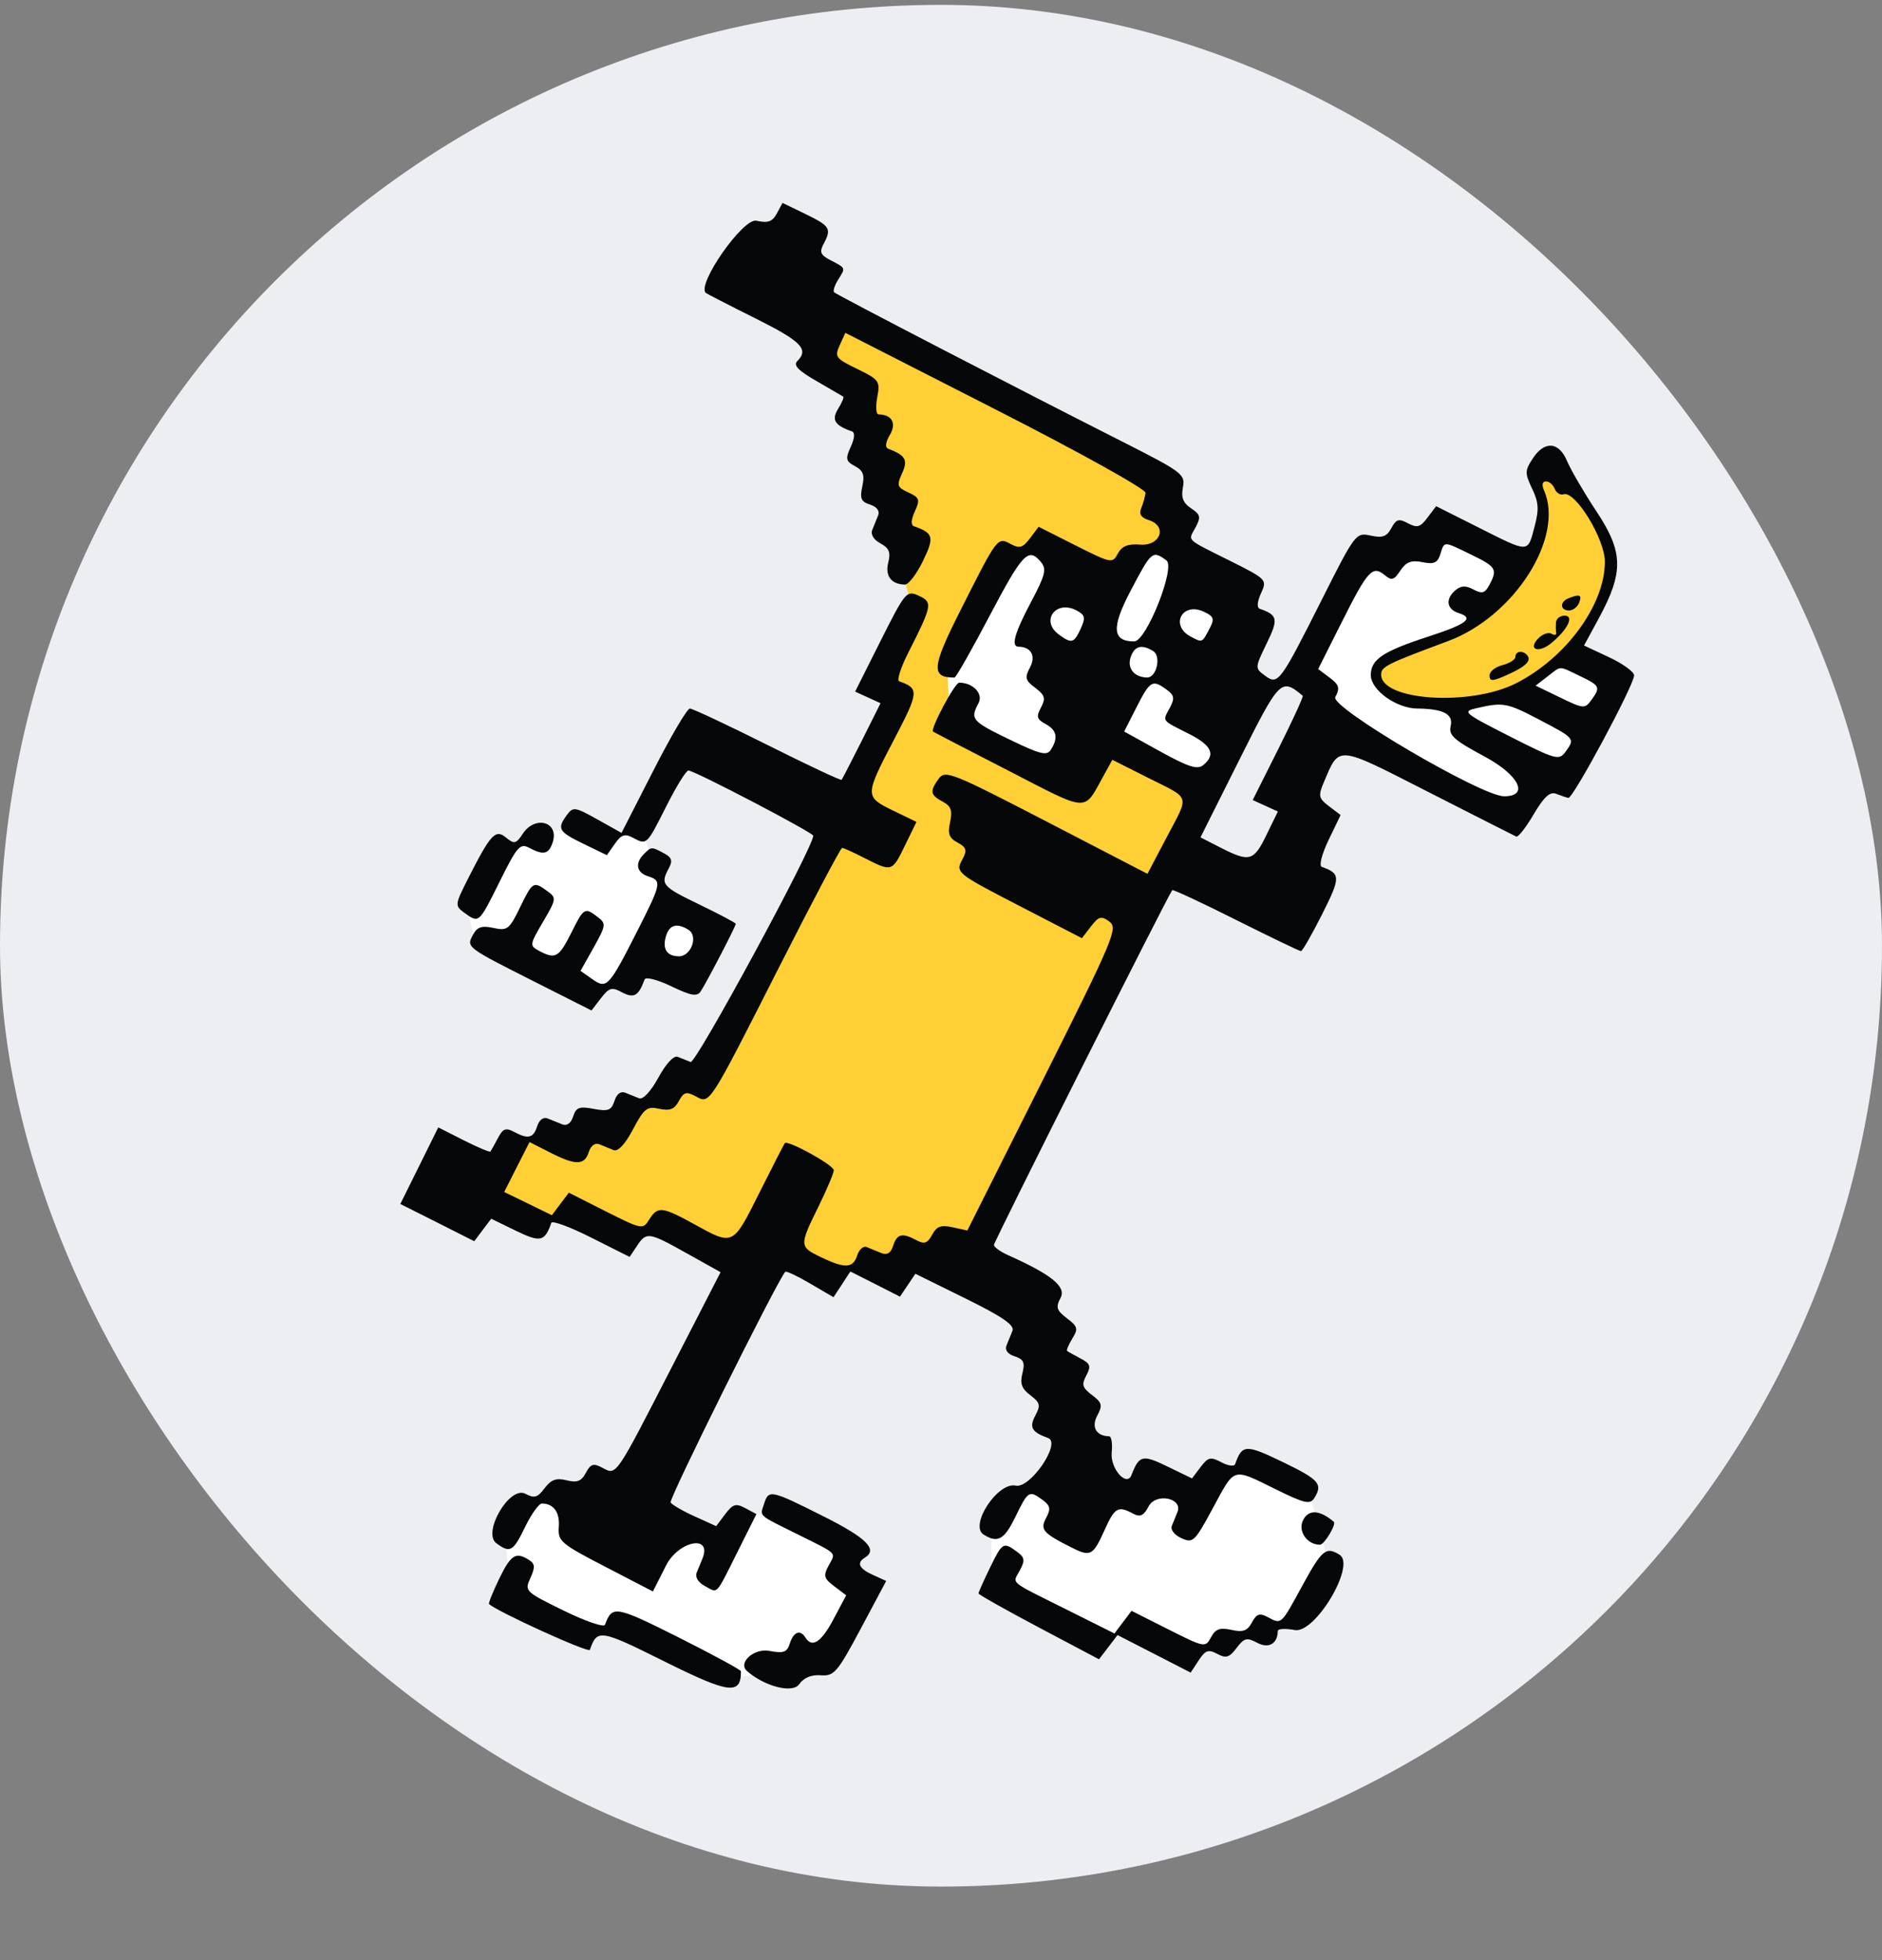 <svg width="24" height="25" viewBox="0 0 24 25" fill="none" xmlns="http://www.w3.org/2000/svg">
<rect x="0" y="0" width="24" height="25" fill="#808080" stroke="none"/>
<rect y="0.062" width="24" height="24" rx="12" fill="#EDEEF2"/>
<path d="M10.535 4.725L10.436 4.165L10.7 4.1L14.683 6.108L15.67 7.655L15.736 9.663L12.379 16.016L10.7 16.246L7.276 15.489L6.881 15.588L6.025 15.357L6.42 14.633L8.889 13.843L10.403 11.012L11.457 8.906L11.194 8.675L11.621 7.721L11.062 5.548L10.535 4.725Z" fill="#FED035"/>
<path d="M6.52 20.36L6.421 19.406L6.651 19.175L7.112 19.11L9.186 19.669L9.581 19.34L9.877 19.274L10.733 19.669L10.996 20.328L10.601 21.151L9.318 21.414L8.1 20.821H7.211L6.52 20.36Z" fill="white"/>
<path d="M12.642 20.295V19.307L13.07 19.011L13.959 18.945L14.947 19.011L15.967 18.649L16.691 19.011L16.954 19.998L16.527 20.657L15.243 21.052L14.552 20.755L13.86 20.92L12.642 20.295Z" fill="white"/>
<path d="M17.053 9.333L16.658 8.576L17.349 7.193L18.271 6.732L19.39 7.193L19.028 7.819L20.674 8.675L19.95 9.893L19.687 9.991L19.489 10.189L19.028 10.32L17.053 9.333Z" fill="white"/>
<path d="M6.059 11.999L5.96 11.604L6.487 10.847L6.882 10.584L7.639 10.617H8.198L8.462 11.44L9.054 11.868L8.824 12.361H8.462L8.067 12.46L7.441 12.691L6.059 11.999Z" fill="white"/>
<path d="M12.774 7.062L13.367 6.996L13.959 7.522L14.387 7.095L14.848 6.996L15.704 7.424L15.802 9.333L15.342 10.024L14.091 9.53L13.63 10.057L12.116 9.267L12.083 8.576L12.774 7.062Z" fill="white"/>
<path d="M17.678 8.775L17.579 8.643V8.512L17.875 8.314L18.665 8.018L18.896 7.82L19.554 6.997L19.653 6.504L19.587 6.01L20.048 6.109L20.509 7.048V7.458L20.114 8.215L19.422 8.775L18.698 8.972H18.073L17.678 8.775Z" fill="#FED035"/>
<path fill-rule="evenodd" clip-rule="evenodd" d="M9.907 2.722C9.85 2.828 9.795 2.848 9.645 2.815C9.476 2.778 8.881 3.629 9.001 3.736C9.012 3.746 9.295 3.892 9.63 4.059C10.22 4.354 10.319 4.454 10.167 4.606C10.114 4.658 10.181 4.728 10.414 4.861C10.589 4.962 10.742 5.051 10.754 5.059C10.765 5.067 10.736 5.137 10.688 5.214C10.601 5.355 10.643 5.425 10.864 5.502C10.905 5.516 10.899 5.59 10.849 5.699C10.779 5.853 10.786 5.883 10.904 5.946C11.008 6.002 11.029 6.058 10.996 6.205C10.963 6.357 10.981 6.4 11.096 6.436C11.182 6.464 11.222 6.517 11.198 6.574C11.178 6.625 11.144 6.709 11.123 6.76C11.1 6.816 11.143 6.885 11.227 6.93C11.338 6.99 11.361 7.044 11.327 7.176C11.285 7.346 11.366 7.453 11.54 7.456C11.586 7.456 11.689 7.322 11.769 7.157C11.918 6.851 11.905 6.799 11.655 6.712C11.614 6.697 11.618 6.628 11.667 6.521C11.735 6.372 11.726 6.346 11.584 6.281C11.441 6.216 11.433 6.192 11.503 6.038C11.582 5.866 11.549 5.808 11.325 5.722C11.285 5.706 11.293 5.639 11.348 5.547C11.436 5.398 11.375 5.288 11.203 5.285C11.172 5.284 11.165 5.186 11.187 5.067C11.226 4.861 11.212 4.842 10.932 4.706C10.656 4.572 10.641 4.551 10.708 4.404L10.78 4.245L12.699 5.224C13.784 5.777 14.613 6.239 14.608 6.286C14.603 6.333 14.579 6.419 14.554 6.48C14.522 6.556 14.551 6.602 14.649 6.633C14.891 6.71 14.799 6.967 14.537 6.946C14.382 6.934 14.307 6.965 14.255 7.061C14.187 7.189 14.172 7.186 13.715 6.956L13.245 6.719L13.135 6.865C13.044 6.986 13.002 6.999 12.89 6.939C12.719 6.848 12.723 6.843 12.257 7.767C11.88 8.512 11.868 8.642 12.172 8.642C12.191 8.642 12.393 8.286 12.621 7.852C13.042 7.053 13.115 6.977 13.274 7.168C13.349 7.258 13.331 7.333 13.148 7.678C12.938 8.075 12.89 8.246 12.988 8.248C13.149 8.251 13.213 8.365 13.135 8.512C13.065 8.643 13.074 8.677 13.202 8.773C13.326 8.867 13.337 8.907 13.275 9.024C13.212 9.14 13.222 9.174 13.333 9.234C13.476 9.311 13.498 9.41 13.402 9.561C13.35 9.643 13.268 9.623 12.876 9.433C12.392 9.199 12.369 9.173 12.478 8.969C12.543 8.849 12.409 8.707 12.232 8.707C12.176 8.707 11.859 9.301 11.899 9.331C11.909 9.339 12.343 9.564 12.863 9.831C13.9 10.365 13.814 10.361 14.072 9.896L14.185 9.691L14.648 9.924C15.192 10.198 15.17 10.123 14.872 10.69L14.633 11.145L13.346 10.478C12.143 9.855 12.054 9.819 11.972 9.93C11.854 10.092 11.862 10.139 12.021 10.224C12.128 10.281 12.148 10.337 12.116 10.485C12.083 10.634 12.103 10.689 12.211 10.746C12.322 10.806 12.335 10.844 12.278 10.95C12.181 11.131 12.18 11.13 13.033 11.571L13.797 11.966L13.912 11.816C14.012 11.687 14.044 11.678 14.147 11.754C14.259 11.836 14.204 11.968 13.302 13.768L12.336 15.694L12.148 15.653C12 15.62 11.945 15.641 11.887 15.748C11.829 15.857 11.788 15.872 11.689 15.819C11.506 15.72 11.438 15.736 11.39 15.888C11.36 15.983 11.313 16.011 11.237 15.981C11.177 15.957 11.094 15.923 11.052 15.905C11.01 15.888 10.956 15.935 10.932 16.011C10.879 16.176 10.777 16.182 10.472 16.036C10.192 15.902 10.191 15.889 10.437 15.39C10.544 15.172 10.632 14.964 10.633 14.926C10.634 14.861 10.047 14.537 10.008 14.58C9.999 14.591 9.854 14.874 9.686 15.209C9.344 15.893 9.352 15.889 8.863 15.619C8.441 15.387 8.388 15.381 8.279 15.555C8.198 15.684 8.187 15.682 7.725 15.45L7.254 15.212L7.146 15.355L7.038 15.499L6.734 15.351L6.43 15.203L6.591 14.884L6.753 14.566L7.012 14.698C7.341 14.866 7.454 14.865 7.508 14.694C7.535 14.61 7.588 14.572 7.645 14.595C7.696 14.616 7.777 14.649 7.825 14.669C7.881 14.691 7.971 14.595 8.072 14.404C8.214 14.136 8.251 14.107 8.408 14.142C8.543 14.171 8.601 14.148 8.657 14.043C8.719 13.928 8.752 13.919 8.871 13.982C9.055 14.081 9.028 14.123 9.942 12.322C10.363 11.493 10.721 10.814 10.739 10.814C10.757 10.814 10.887 10.873 11.029 10.946C11.374 11.122 11.377 11.121 11.542 10.78L11.687 10.483L11.391 10.339C11.025 10.161 11.025 10.153 11.405 9.425C11.72 8.823 11.723 8.78 11.466 8.689C11.434 8.678 11.487 8.513 11.584 8.322C11.889 7.72 11.896 7.68 11.716 7.598C11.561 7.527 11.545 7.546 11.23 8.173L10.905 8.821L11.067 8.895L11.229 8.969L10.99 9.447C10.858 9.71 10.742 9.935 10.732 9.946C10.722 9.957 10.296 9.757 9.786 9.501C9.276 9.246 8.831 9.037 8.797 9.037C8.763 9.037 8.553 9.394 8.331 9.83L7.926 10.623L7.62 10.452C7.332 10.291 7.308 10.287 7.229 10.395C7.1 10.571 7.121 10.607 7.442 10.763L7.739 10.907L7.841 10.762C7.921 10.646 7.968 10.63 8.066 10.682C8.249 10.78 8.244 10.785 8.495 10.287C8.622 10.034 8.75 9.827 8.779 9.827C8.855 9.827 10.371 10.62 10.371 10.659C10.371 10.809 8.874 13.571 8.807 13.545C8.762 13.528 8.688 13.498 8.642 13.479C8.592 13.459 8.493 13.566 8.396 13.744C8.299 13.921 8.199 14.028 8.15 14.008C8.104 13.99 8.025 13.957 7.974 13.937C7.916 13.913 7.864 13.953 7.836 14.041C7.797 14.162 7.757 14.178 7.571 14.143C7.387 14.108 7.346 14.124 7.309 14.24C7.282 14.325 7.229 14.364 7.172 14.341C7.121 14.32 7.037 14.287 6.986 14.266C6.929 14.243 6.877 14.281 6.85 14.365C6.802 14.517 6.734 14.533 6.551 14.434C6.45 14.38 6.411 14.396 6.349 14.517C6.306 14.599 6.263 14.675 6.254 14.687C6.244 14.698 6.091 14.633 5.912 14.543L5.589 14.379L5.347 14.868L5.105 15.356L5.577 15.593L6.048 15.831L6.156 15.687L6.264 15.544L6.576 15.696C6.893 15.85 6.946 15.838 7.031 15.596C7.042 15.565 7.271 15.649 7.54 15.785L8.029 16.031L8.122 15.892C8.244 15.708 8.27 15.712 8.765 15.989L9.189 16.226L8.558 17.454C7.841 18.85 7.864 18.817 7.681 18.72C7.568 18.659 7.533 18.67 7.471 18.785C7.414 18.893 7.359 18.914 7.225 18.88C7.094 18.847 7.028 18.871 6.945 18.981C6.855 19.101 6.813 19.113 6.7 19.052C6.499 18.945 6.146 19.549 6.331 19.684C6.506 19.812 6.543 19.791 6.698 19.472C6.777 19.309 6.873 19.176 6.911 19.176C7.061 19.178 7.14 19.288 7.126 19.474C7.113 19.657 7.149 19.688 7.719 19.983L8.326 20.298L8.493 19.968C8.654 19.651 9.085 19.567 8.958 19.878C8.938 19.926 8.905 20.008 8.884 20.059C8.862 20.115 8.904 20.184 8.989 20.229C9.16 20.321 9.119 20.364 9.408 19.787L9.646 19.311L9.504 19.235C9.384 19.171 9.346 19.182 9.248 19.312L9.133 19.465L8.86 19.341C8.71 19.274 8.571 19.193 8.552 19.163C8.526 19.121 9.904 16.348 10.014 16.221C10.026 16.208 10.169 16.275 10.332 16.371L10.629 16.545L10.737 16.381L10.844 16.217L11.161 16.377L11.477 16.538L11.575 16.392L11.673 16.246L12.312 16.561C12.779 16.791 12.94 16.902 12.912 16.972C12.89 17.025 12.856 17.11 12.835 17.161C12.812 17.219 12.851 17.271 12.939 17.299C13.054 17.336 13.073 17.378 13.038 17.516C13.005 17.646 13.029 17.712 13.139 17.795C13.264 17.89 13.273 17.924 13.203 18.054C13.122 18.205 13.156 18.265 13.366 18.341C13.537 18.403 13.138 18.989 12.953 18.948C12.724 18.898 12.358 19.455 12.543 19.572C12.724 19.686 12.807 19.639 12.952 19.34C13.111 19.013 13.124 19.005 13.296 19.131C13.393 19.202 13.402 19.245 13.343 19.355C13.261 19.508 13.295 19.55 13.648 19.729C13.908 19.862 13.936 19.848 14.089 19.508C14.216 19.227 14.258 19.203 14.447 19.304C14.54 19.354 14.583 19.334 14.649 19.211C14.742 19.036 15.088 19.107 15.015 19.286C14.995 19.334 14.963 19.412 14.944 19.46C14.924 19.51 14.975 19.577 15.065 19.618C15.213 19.686 15.235 19.665 15.467 19.235C15.753 18.706 15.709 18.72 16.265 18.993C16.633 19.175 16.706 19.192 16.759 19.109C16.873 18.928 16.825 18.873 16.358 18.647C15.886 18.419 15.84 18.421 15.751 18.674C15.739 18.707 15.66 18.696 15.575 18.65C15.438 18.577 15.406 18.585 15.31 18.712L15.201 18.856L14.889 18.705C14.569 18.549 14.528 18.559 14.429 18.813C14.368 18.971 14.156 18.73 14.177 18.525C14.188 18.412 14.174 18.319 14.144 18.319C13.979 18.315 13.914 18.202 13.993 18.054C14.063 17.924 14.054 17.889 13.926 17.793C13.802 17.699 13.79 17.66 13.853 17.543C13.916 17.424 13.905 17.392 13.779 17.326C13.697 17.283 13.62 17.24 13.609 17.231C13.597 17.221 13.627 17.15 13.675 17.072C13.752 16.947 13.744 16.918 13.605 16.813C13.474 16.713 13.461 16.673 13.524 16.555C13.601 16.412 13.415 16.26 12.856 16.009C12.757 15.965 12.675 15.905 12.675 15.878C12.675 15.836 14.894 11.421 14.949 11.353C14.958 11.342 15.324 11.512 15.761 11.732C16.199 11.951 16.572 12.131 16.59 12.131C16.609 12.131 16.73 11.919 16.86 11.661C17.098 11.188 17.098 11.143 16.856 11.056C16.818 11.043 16.856 10.894 16.943 10.713L17.096 10.395L16.948 10.283C16.816 10.183 16.809 10.151 16.88 9.982C17.084 9.502 17.03 9.497 18.216 10.102C18.808 10.403 19.311 10.659 19.336 10.67C19.36 10.681 19.46 10.553 19.558 10.386C19.689 10.164 19.765 10.094 19.843 10.124C19.902 10.147 19.973 10.171 20 10.177C20.058 10.191 20.839 8.736 20.839 8.614C20.839 8.569 20.695 8.465 20.52 8.383L20.2 8.233L20.388 7.887C20.708 7.297 20.702 7.041 20.36 6.525C20.201 6.284 20.032 5.995 19.985 5.883C19.881 5.632 19.697 5.617 19.546 5.848C19.445 6.002 19.444 6.035 19.538 6.232C19.622 6.407 19.628 6.498 19.568 6.722C19.479 7.056 19.507 7.056 18.851 6.726L18.314 6.456L18.204 6.602C18.112 6.725 18.072 6.736 17.955 6.674C17.838 6.611 17.804 6.621 17.743 6.736C17.685 6.844 17.63 6.864 17.479 6.831C17.292 6.79 17.282 6.802 16.864 7.633C16.319 8.715 16.3 8.74 16.131 8.617C16.002 8.522 16.002 8.519 16.152 8.209C16.305 7.896 16.295 7.845 16.066 7.765C16.026 7.751 16.031 7.677 16.081 7.567C16.16 7.393 16.155 7.388 15.686 7.153C15.106 6.863 15.15 6.905 15.247 6.725C15.316 6.595 15.309 6.562 15.189 6.483C15.087 6.415 15.06 6.345 15.085 6.216C15.117 6.05 15.079 6.021 14.309 5.631C13.02 4.979 10.67 3.761 10.637 3.728C10.62 3.711 10.644 3.637 10.691 3.563C10.785 3.412 10.789 3.422 10.584 3.315C10.464 3.252 10.448 3.214 10.502 3.113C10.607 2.917 10.587 2.883 10.274 2.731L9.979 2.588L9.907 2.722ZM19.826 6.234C19.846 6.286 19.897 6.318 19.939 6.304C20.088 6.256 20.466 6.873 20.466 7.165C20.466 7.714 19.97 8.392 19.333 8.715C18.749 9.011 17.613 8.937 17.613 8.604C17.613 8.503 17.678 8.47 18.468 8.176C19.312 7.861 19.953 6.854 19.69 6.255C19.659 6.183 19.668 6.14 19.715 6.14C19.756 6.14 19.806 6.182 19.826 6.234ZM18.763 7.075C19.081 7.229 19.1 7.261 18.992 7.462C18.937 7.566 18.899 7.577 18.791 7.519C18.693 7.466 18.633 7.468 18.563 7.526C18.429 7.637 18.446 7.77 18.601 7.819C18.804 7.883 18.707 7.959 18.221 8.117C17.634 8.308 17.481 8.41 17.481 8.611C17.481 8.801 17.807 9.035 18.074 9.037C18.403 9.04 18.535 9.108 18.5 9.258C18.471 9.377 18.538 9.438 18.93 9.648C19.372 9.885 19.506 10.156 19.181 10.156C18.891 10.156 16.959 9.02 17.028 8.891C17.09 8.775 17.078 8.735 16.956 8.643L16.81 8.533L17.111 7.934C17.442 7.274 17.503 7.207 17.658 7.335C17.747 7.409 17.777 7.4 17.858 7.277C17.932 7.166 17.997 7.142 18.139 7.17C18.287 7.2 18.332 7.179 18.368 7.068C18.421 6.899 18.401 6.899 18.763 7.075ZM14.875 7.148C14.994 7.235 14.618 8.181 14.464 8.181C14.183 8.181 14.17 8.006 14.419 7.533C14.685 7.027 14.696 7.017 14.875 7.148ZM19.999 7.632C19.888 7.677 19.895 7.786 20.009 7.786C20.059 7.786 20.117 7.741 20.138 7.687C20.177 7.586 20.145 7.573 19.999 7.632ZM13.731 7.787C13.837 7.844 13.845 7.879 13.782 8.017C13.696 8.205 13.666 8.213 13.503 8.093C13.263 7.918 13.466 7.645 13.731 7.787ZM15.429 8.009C15.328 8.202 15.335 8.2 15.182 8.118C14.919 7.977 15.074 7.676 15.347 7.8C15.478 7.86 15.49 7.891 15.429 8.009ZM19.843 7.934C19.839 7.979 19.84 8.041 19.845 8.07C19.85 8.1 19.824 8.106 19.786 8.083C19.749 8.06 19.674 8.085 19.62 8.139C19.474 8.285 19.622 8.338 19.787 8.199C19.995 8.025 20.078 7.852 19.952 7.852C19.897 7.852 19.848 7.889 19.843 7.934ZM14.707 8.305C14.811 8.372 14.749 8.642 14.629 8.641C14.466 8.639 14.373 8.526 14.417 8.387C14.464 8.239 14.559 8.212 14.707 8.305ZM19.325 8.377C19.325 8.413 19.25 8.46 19.16 8.483C19.069 8.506 18.995 8.565 18.995 8.614C18.995 8.688 19.029 8.69 19.176 8.627C19.43 8.519 19.526 8.439 19.485 8.371C19.436 8.292 19.325 8.297 19.325 8.377ZM20.145 8.621C20.405 8.745 20.414 8.764 20.292 8.931C20.211 9.042 20.191 9.04 19.895 8.896L19.583 8.745L19.733 8.629C19.917 8.488 19.868 8.489 20.145 8.621ZM14.876 8.795C14.977 8.869 14.983 8.906 14.916 9.031C14.824 9.204 14.806 9.18 15.16 9.359C15.452 9.506 15.507 9.624 15.346 9.757C15.27 9.82 15.16 9.785 14.793 9.583L14.336 9.33L14.494 9.019C14.666 8.681 14.696 8.663 14.876 8.795ZM16.613 8.874C16.624 8.883 16.485 9.187 16.304 9.548L15.975 10.204L16.135 10.277L16.296 10.35L16.151 10.648C15.988 10.985 15.935 10.999 15.569 10.813L15.309 10.68L15.804 9.692C16.32 8.66 16.337 8.644 16.613 8.874ZM19.637 9.183C20.087 9.419 20.087 9.42 19.962 9.591C19.881 9.701 19.838 9.689 19.255 9.393C18.663 9.092 18.642 9.075 18.831 9.032C19.171 8.954 19.216 8.962 19.637 9.183ZM6.668 10.632C6.581 10.763 6.558 10.769 6.455 10.684C6.319 10.571 6.259 10.635 5.973 11.198C5.799 11.542 5.798 11.551 5.923 11.643C6.109 11.778 6.106 11.78 6.374 11.24C6.593 10.798 6.633 10.752 6.746 10.812C6.933 10.912 6.999 10.896 7.049 10.74C7.131 10.482 6.825 10.396 6.668 10.632ZM8.211 10.893C8.094 11.011 8.116 11.129 8.264 11.176C8.441 11.233 8.435 11.266 8.138 11.853C7.763 12.592 7.739 12.618 7.554 12.489L7.403 12.383L7.571 12.084C7.729 11.801 7.731 11.779 7.622 11.696C7.455 11.569 7.446 11.575 7.284 11.9C7.127 12.213 7.082 12.238 6.876 12.128C6.751 12.061 6.753 12.051 6.925 11.757C7.096 11.466 7.098 11.451 6.979 11.365C6.803 11.236 6.792 11.243 6.63 11.576C6.495 11.854 6.469 11.874 6.292 11.835C6.143 11.803 6.085 11.822 6.032 11.922C5.946 12.083 5.937 12.077 6.834 12.53L7.543 12.888L7.663 12.732C7.768 12.596 7.802 12.586 7.933 12.657C8.084 12.737 8.144 12.703 8.22 12.493C8.233 12.456 8.38 12.493 8.56 12.579C8.813 12.701 8.888 12.714 8.935 12.645C9.005 12.541 9.383 11.815 9.383 11.783C9.383 11.771 9.176 11.661 8.922 11.538C8.441 11.306 8.419 11.28 8.528 11.076C8.581 10.978 8.568 10.937 8.467 10.883C8.307 10.797 8.307 10.797 8.211 10.893ZM8.781 11.86C8.907 11.94 8.813 12.197 8.659 12.197C8.502 12.197 8.442 12.1 8.495 11.933C8.539 11.793 8.636 11.768 8.781 11.86ZM9.744 19.18C9.691 19.346 9.654 19.312 10.173 19.57C10.697 19.831 10.66 19.794 10.566 19.97C10.497 20.098 10.507 20.133 10.639 20.232L10.791 20.347L10.63 20.65C10.475 20.944 10.356 21.023 10.272 20.887C10.206 20.78 10.12 20.811 10.073 20.959C10.036 21.075 9.994 21.09 9.81 21.056C9.615 21.019 9.407 21.207 9.525 21.312C9.75 21.51 10.107 21.601 10.191 21.482C10.25 21.398 10.346 21.358 10.466 21.367C10.637 21.38 10.678 21.332 10.977 20.772L11.301 20.164L11.132 20.087C10.954 20.006 10.92 19.934 11.029 19.867C11.198 19.762 11.051 19.616 10.504 19.341C9.827 19.001 9.802 18.995 9.744 19.18ZM16.62 19.383C16.545 19.523 16.665 19.702 16.833 19.702C16.888 19.702 17.045 19.44 17.009 19.409C16.83 19.258 16.691 19.249 16.62 19.383ZM12.622 20C12.543 20.164 12.478 20.309 12.478 20.323C12.478 20.337 12.823 20.532 13.246 20.756L14.015 21.163L14.133 21.009L14.251 20.854L14.717 21.093L15.184 21.333L15.286 21.177C15.371 21.047 15.41 21.033 15.523 21.094C15.635 21.154 15.677 21.141 15.769 21.019C15.866 20.891 15.9 20.882 16.031 20.952C16.178 21.031 16.292 20.966 16.295 20.802C16.296 20.773 16.393 20.768 16.512 20.79C16.771 20.838 17.293 19.963 17.084 19.831C16.91 19.721 16.859 19.763 16.605 20.229C16.332 20.73 16.344 20.72 16.163 20.623C16.064 20.57 16.023 20.584 15.965 20.693C15.907 20.801 15.852 20.821 15.704 20.788C15.555 20.756 15.5 20.776 15.443 20.883C15.371 21.016 15.363 21.015 14.9 20.782L14.43 20.545L14.321 20.689L14.212 20.834L13.592 20.524C12.848 20.152 12.911 20.206 13.007 20.026C13.074 19.9 13.068 19.863 12.967 19.79C12.795 19.663 12.782 19.671 12.622 20ZM6.365 20.138C6.284 20.305 6.226 20.45 6.237 20.459C6.35 20.56 7.507 21.086 7.522 21.043C7.616 20.775 7.65 20.78 8.48 21.194C9.3 21.602 9.449 21.621 9.449 21.316C9.449 21.298 9.089 21.103 8.65 20.882C7.847 20.48 7.807 20.473 7.715 20.723C7.702 20.759 7.465 20.678 7.188 20.542C6.696 20.301 6.687 20.293 6.764 20.126C6.826 19.988 6.823 19.945 6.746 19.896C6.577 19.789 6.515 19.828 6.365 20.138Z" fill="#060709"/>
</svg>
